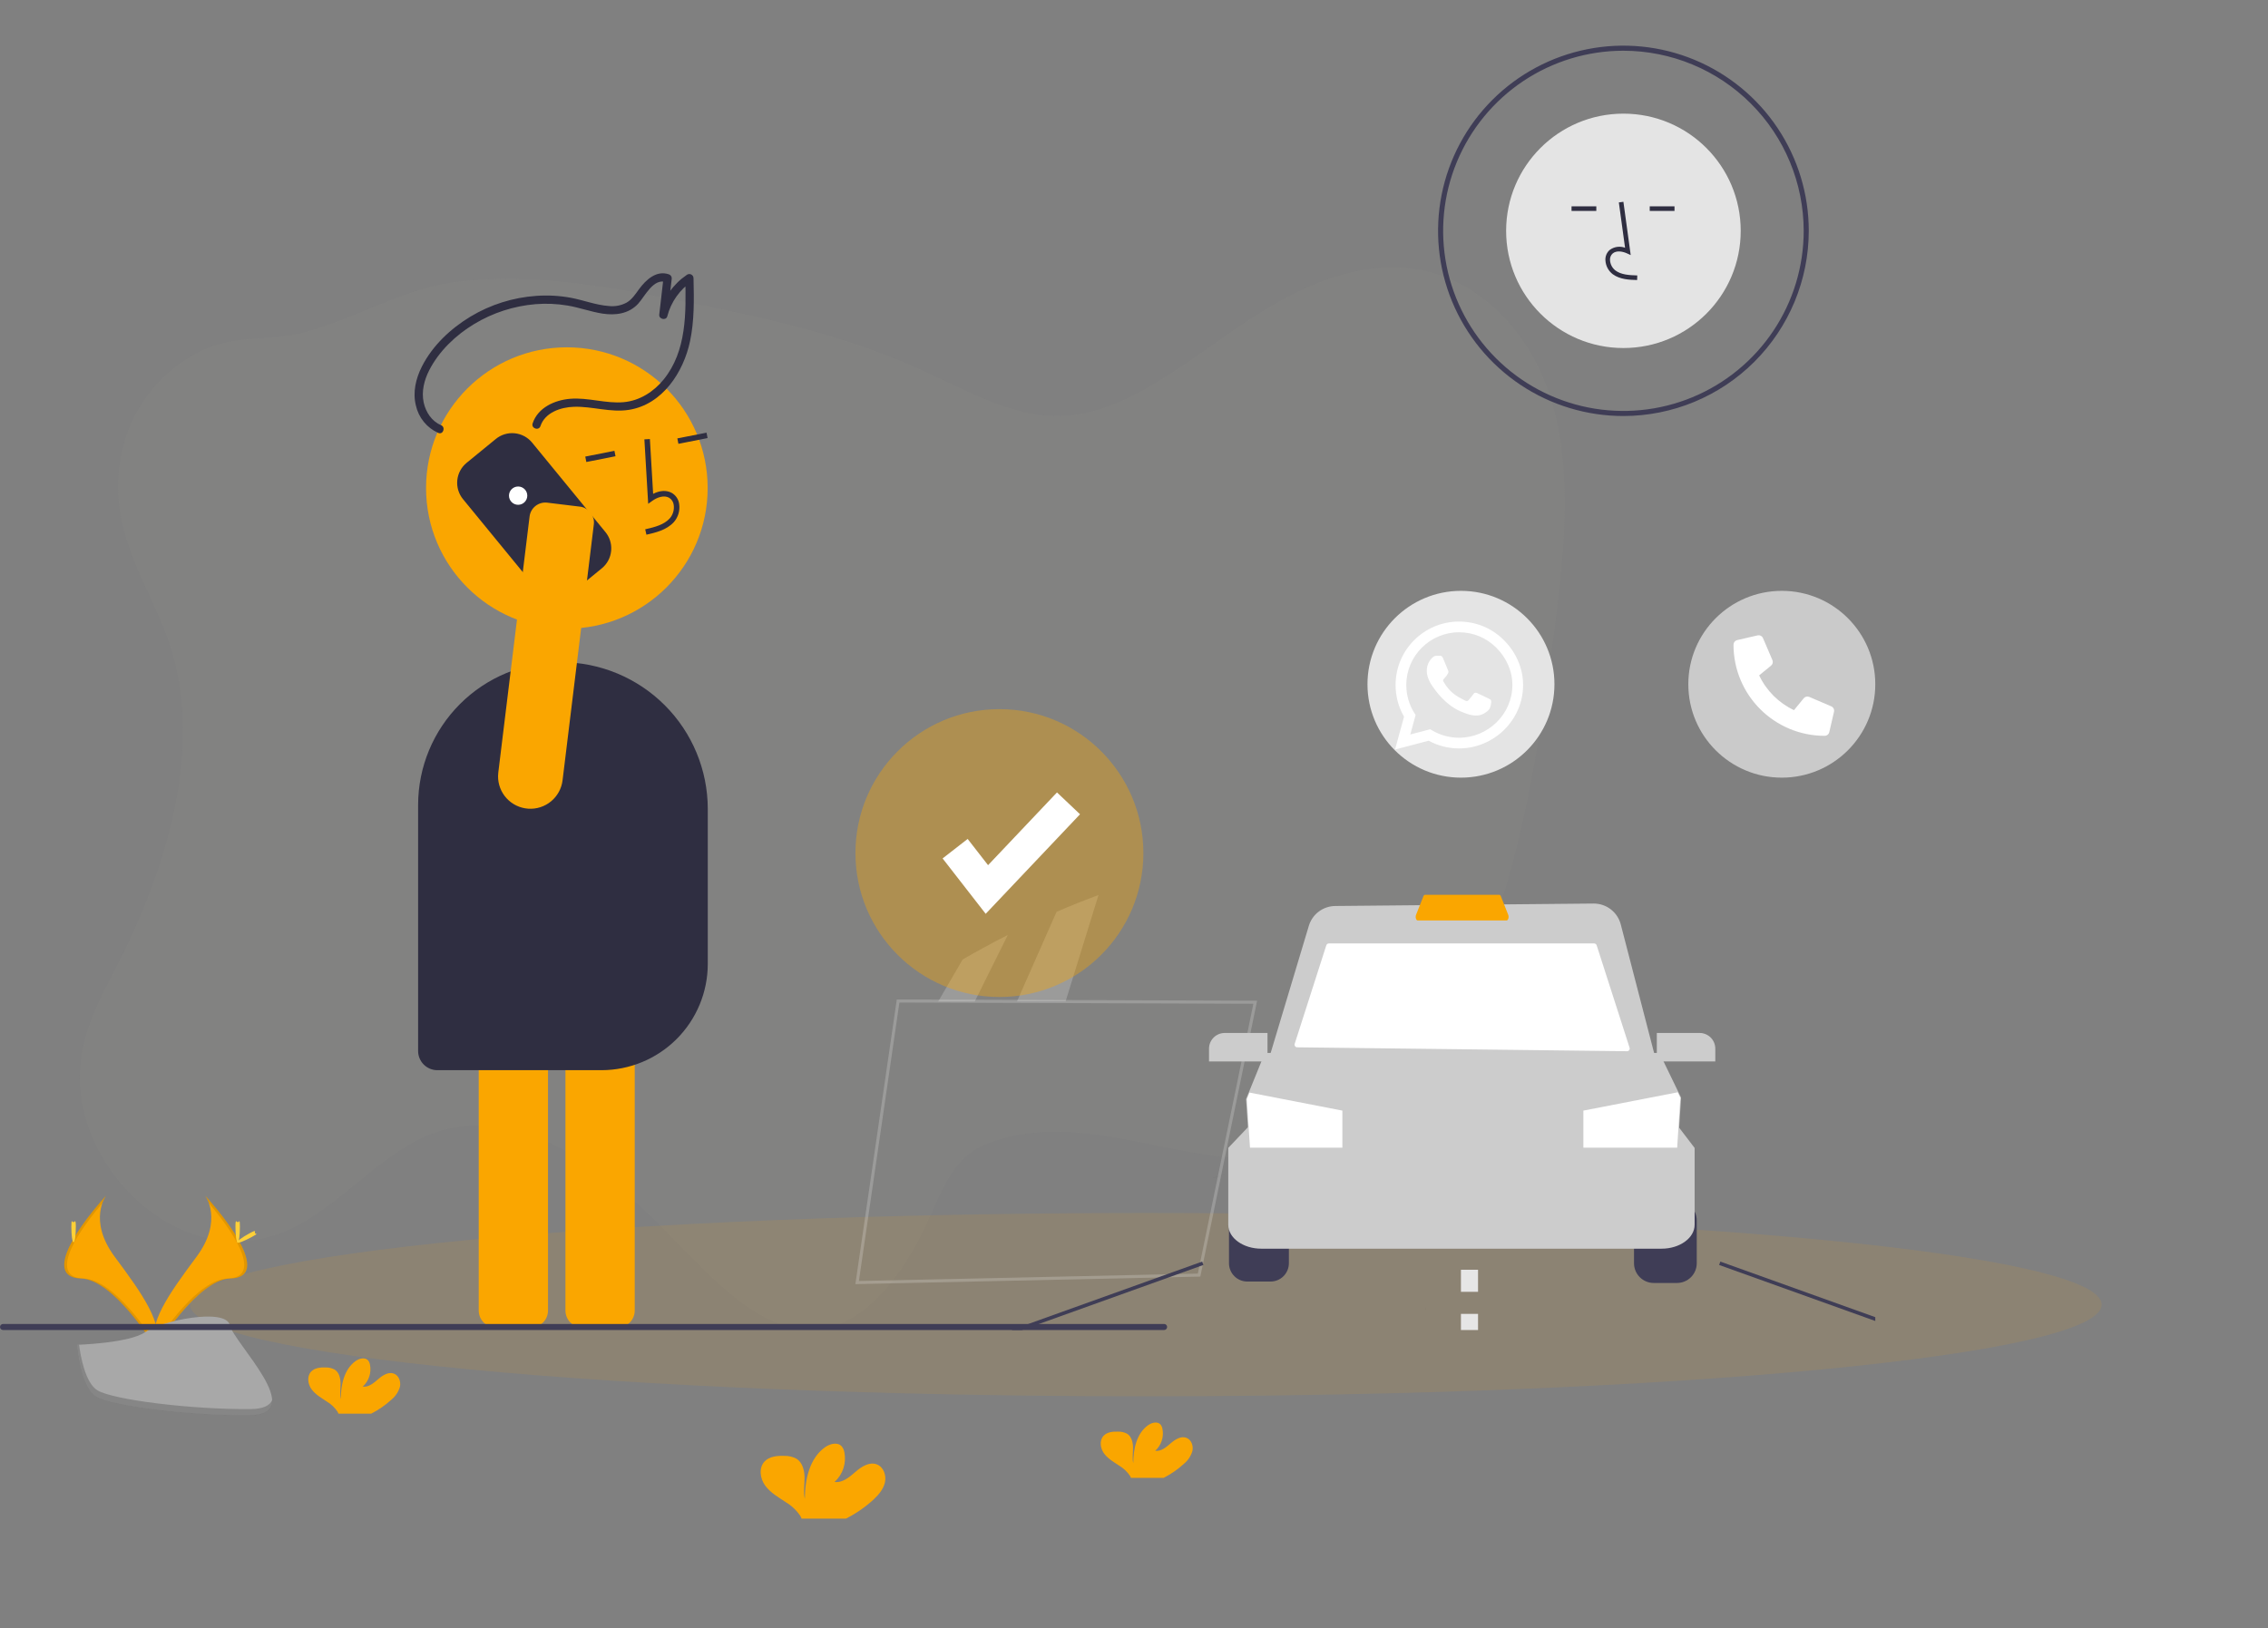 <svg width="745" height="535" viewBox="0 0 745 535" fill="none" xmlns="http://www.w3.org/2000/svg">
<rect x="0" y="0" width="745" height="535" fill="#808080" stroke="none"/>
<path opacity="0.1" d="M56.4 213.809C66.78 248.367 53.536 288.175 37.971 318.181C32.751 328.224 27.013 338.738 26.281 351.38C25.409 366.798 32.492 380.975 40.9 390.241C56.226 407.127 77.165 412.347 95.406 403.83C111.17 396.489 124.424 379.845 140.323 373.134C166.931 361.909 195.113 380.52 217.88 403.698C233.994 420.1 251.252 440.04 270.678 436.538C284.355 434.071 295.961 419.924 303.83 403.258C307.631 395.182 310.938 386.203 316.477 380.77C319.769 377.539 323.634 375.829 327.505 374.61C362.819 363.487 400.29 390.637 435.136 376.673C458.671 367.239 477.439 339.817 489.104 308.255C500.769 276.692 506.219 241.04 510.756 205.719C513.979 180.617 516.654 153.533 509.262 130.436C501.422 106.002 483.277 91.193 465.042 88.426C446.807 85.658 428.512 93.33 411.711 104.152C390.717 117.683 370.141 136.625 347.224 136.691C331.619 136.735 316.741 127.881 301.818 121.177C276.824 109.922 250.924 104.328 225.058 99.167C200.308 94.226 175.319 89.622 150.419 92.559C132.802 94.622 117.247 104.548 100.152 109.137C89.01 112.132 77.813 109.871 66.88 114.944C53.432 121.148 39.565 135.545 38.823 158.195C38.12 179.729 50.891 195.462 56.4 213.809Z" fill="#9D9991"/>
<path opacity="0.1" d="M376.398 458.779C549.791 458.779 690.353 445.295 690.353 428.662C690.353 412.03 549.791 398.546 376.398 398.546C203.005 398.546 62.443 412.03 62.443 428.662C62.443 445.295 203.005 458.779 376.398 458.779Z" fill="#FAA600"/>
<path d="M67.369 392.813C67.369 392.813 73.52 400.877 64.528 412.974C55.535 425.07 48.12 435.349 51.152 442.907C51.152 442.907 64.719 420.378 75.76 420.063C86.8 419.748 79.518 406.361 67.369 392.813Z" fill="#FAA600"/>
<path opacity="0.1" d="M67.369 392.813C67.905 393.59 68.327 394.439 68.624 395.335C79.401 407.974 85.134 419.77 74.783 420.07C65.137 420.349 53.567 437.57 50.792 441.925C50.884 442.261 50.994 442.591 51.123 442.914C51.123 442.914 64.689 420.386 75.73 420.07C86.771 419.755 79.518 406.361 67.369 392.813Z" fill="black"/>
<path d="M78.806 403.055C78.806 405.885 78.49 408.187 78.072 408.187C77.654 408.187 77.338 405.892 77.338 403.055C77.338 400.218 77.734 401.588 78.123 401.588C78.513 401.588 78.806 400.225 78.806 403.055Z" fill="#FFD037"/>
<path d="M82.719 406.427C80.23 407.783 78.065 408.626 77.881 408.253C77.698 407.879 79.555 406.53 82.043 405.181C84.532 403.832 83.549 404.814 83.739 405.181C83.93 405.547 85.215 405.064 82.719 406.427Z" fill="#FFD037"/>
<path d="M34.87 392.813C34.87 392.813 28.718 400.877 37.711 412.974C46.703 425.07 54.089 435.349 51.152 442.907C51.152 442.907 37.586 420.378 26.545 420.063C15.504 419.748 22.728 406.361 34.87 392.813Z" fill="#FAA600"/>
<path opacity="0.1" d="M34.87 392.813C34.334 393.59 33.911 394.439 33.614 395.335C22.838 407.974 17.104 419.77 27.455 420.07C37.101 420.349 48.671 437.57 51.446 441.925C51.354 442.261 51.244 442.591 51.115 442.914C51.115 442.914 37.549 420.386 26.508 420.07C15.467 419.755 22.728 406.361 34.87 392.813Z" fill="black"/>
<path d="M23.44 403.055C23.44 405.885 23.755 408.187 24.174 408.187C24.592 408.187 24.908 405.892 24.908 403.055C24.908 400.218 24.512 401.588 24.122 401.588C23.733 401.588 23.44 400.225 23.44 403.055Z" fill="#FFD037"/>
<path d="M25.392 441.859C25.392 441.859 42.592 441.331 47.775 437.643C52.958 433.956 74.203 429.579 75.517 435.444C76.831 441.309 101.365 464.849 81.948 465.003C62.531 465.157 36.83 461.983 31.654 458.838C26.479 455.693 25.392 441.859 25.392 441.859Z" fill="#A8A8A8"/>
<path opacity="0.2" d="M82.3 462.98C62.883 463.134 37.182 459.959 32.007 456.814C28.065 454.417 26.494 445.817 25.973 441.851H25.4C25.4 441.851 26.486 455.707 31.662 458.852C36.837 461.997 62.538 465.179 81.985 465.025C87.593 464.981 89.524 462.987 89.421 460.04C88.592 461.821 86.47 462.936 82.3 462.98Z" fill="black"/>
<path opacity="0.2" d="M331.052 307.192L320.195 329.046H308.192L316.216 315.256C320.643 312.69 325.627 309.956 331.052 307.192Z" fill="white"/>
<path opacity="0.2" d="M360.842 294.076L350.029 329.024H334.069L347.063 299.597C351.497 297.676 356.107 295.828 360.842 294.076Z" fill="white"/>
<path opacity="0.2" d="M295.008 328.899L281.559 421.412L393.884 418.956L412.325 329.303L295.008 328.899Z" stroke="white" stroke-miterlimit="10"/>
<path d="M286.881 492.766C288.591 491.175 290.199 489.299 290.698 487.019C291.197 484.739 290.221 481.997 288.033 481.154C285.589 480.215 282.968 481.887 280.986 483.624C279.004 485.362 276.728 487.29 274.137 486.923C275.472 485.714 276.47 484.181 277.035 482.472C277.599 480.763 277.711 478.938 277.36 477.173C277.246 476.444 276.936 475.76 276.464 475.193C275.106 473.727 272.639 474.365 271.017 475.509C265.878 479.174 264.41 486.161 264.373 492.48C263.852 490.2 264.293 487.825 264.278 485.486C264.263 483.148 263.624 480.56 261.65 479.299C260.42 478.639 259.037 478.315 257.642 478.36C255.314 478.273 252.723 478.507 251.137 480.208C249.163 482.319 249.669 485.86 251.394 488.184C253.119 490.508 255.726 491.967 258.126 493.573C260.053 494.72 261.697 496.286 262.934 498.155C263.081 498.416 263.202 498.691 263.294 498.976H277.873C281.143 497.321 284.173 495.232 286.881 492.766V492.766Z" fill="#FAA600"/>
<path d="M128.565 459.892C129.91 458.796 130.891 457.319 131.377 455.654C131.744 453.968 131.024 451.952 129.409 451.336C127.603 450.647 125.673 451.894 124.212 453.162C122.751 454.43 121.07 455.867 119.154 455.596C120.139 454.704 120.875 453.573 121.292 452.313C121.709 451.052 121.792 449.706 121.532 448.404C121.449 447.864 121.221 447.357 120.872 446.938C119.866 445.867 118.053 446.329 116.849 447.172C113.031 449.855 111.967 455.031 111.945 459.694C111.563 458.015 111.886 456.263 111.871 454.562C111.857 452.861 111.387 450.897 109.933 450.002C109.032 449.518 108.02 449.278 106.997 449.306C105.279 449.24 103.371 449.416 102.196 450.669C100.728 452.223 101.117 454.841 102.387 456.534C103.657 458.228 105.58 459.32 107.357 460.508C108.781 461.353 109.995 462.508 110.91 463.887C111.017 464.079 111.106 464.28 111.174 464.488H121.929C124.338 463.262 126.571 461.716 128.565 459.892V459.892Z" fill="#FAA600"/>
<path d="M388.878 480.977C390.223 479.882 391.204 478.404 391.69 476.74C392.057 475.054 391.337 473.038 389.722 472.422C387.916 471.733 385.986 472.979 384.525 474.247C383.064 475.516 381.383 476.953 379.467 476.681C380.452 475.79 381.188 474.659 381.605 473.398C382.022 472.138 382.105 470.791 381.845 469.489C381.762 468.95 381.534 468.443 381.185 468.023C380.179 466.953 378.366 467.415 377.162 468.258C373.344 470.941 372.28 476.117 372.258 480.779C371.876 479.101 372.199 477.348 372.184 475.648C372.17 473.947 371.7 471.982 370.246 471.088C369.345 470.604 368.333 470.364 367.31 470.391C365.592 470.325 363.684 470.501 362.509 471.755C361.041 473.309 361.43 475.926 362.7 477.62C363.97 479.313 365.893 480.405 367.67 481.593C369.094 482.438 370.308 483.594 371.223 484.973C371.33 485.164 371.419 485.365 371.487 485.574H382.242C384.651 484.348 386.884 482.802 388.878 480.977Z" fill="#FAA600"/>
<path opacity="0.1" d="M398.641 386.985H398.384C398.384 386.985 406.827 384.712 398.641 386.985Z" fill="black"/>
<path opacity="0.1" d="M468.433 429.439V430.686C468.336 430.276 468.336 429.849 468.433 429.439V429.439Z" fill="black"/>
<g clip-path="url(#clip0_52_606)">
<path d="M202.928 436.179H191.312C189.835 436.177 188.42 435.59 187.376 434.547C186.331 433.503 185.744 432.089 185.742 430.613V333.855C185.744 332.379 186.331 330.964 187.376 329.921C188.42 328.878 189.835 328.291 191.312 328.289H202.928C204.405 328.291 205.821 328.878 206.865 329.921C207.909 330.964 208.496 332.379 208.498 333.855V430.613C208.496 432.089 207.909 433.503 206.865 434.547C205.821 435.59 204.405 436.177 202.928 436.179Z" fill="#FAA600"/>
<path d="M174.443 436.179H162.826C161.35 436.177 159.934 435.59 158.89 434.547C157.846 433.503 157.259 432.089 157.257 430.613V333.855C157.259 332.379 157.846 330.964 158.89 329.921C159.934 328.878 161.35 328.291 162.826 328.289H174.443C175.92 328.291 177.335 328.878 178.379 329.921C179.423 330.964 180.011 332.379 180.012 333.855V430.613C180.011 432.089 179.423 433.503 178.379 434.547C177.335 435.59 175.92 436.177 174.443 436.179Z" fill="#FAA600"/>
<path d="M186.203 206.562C211.747 206.562 232.454 185.867 232.454 160.34C232.454 134.812 211.747 114.118 186.203 114.118C160.66 114.118 139.952 134.812 139.952 160.34C139.952 185.867 160.66 206.562 186.203 206.562Z" fill="#FAA600"/>
<path d="M212.34 175.681C215.265 175.019 218.906 174.194 221.319 171.579C222.033 170.775 222.562 169.825 222.869 168.795C223.177 167.765 223.255 166.681 223.099 165.617C223.002 164.859 222.731 164.133 222.307 163.497C221.883 162.86 221.317 162.331 220.654 161.949C218.935 160.996 216.727 161.129 214.544 162.267L213.479 144.254L211.668 144.361L212.92 165.537L214.259 164.571C215.811 163.452 218.075 162.592 219.774 163.534C220.195 163.785 220.552 164.129 220.818 164.54C221.085 164.952 221.252 165.419 221.308 165.906C221.42 166.698 221.36 167.505 221.131 168.272C220.903 169.039 220.512 169.747 219.985 170.35C218.107 172.385 215.231 173.168 211.939 173.913L212.34 175.681Z" fill="#2F2E41"/>
<path d="M232.079 142.154L222.496 144.046L222.847 145.824L232.43 143.932L232.079 142.154Z" fill="#2F2E41"/>
<path d="M201.832 148.127L192.248 150.019L192.6 151.797L202.183 149.905L201.832 148.127Z" fill="#2F2E41"/>
<path d="M197.579 351.629H143.655C141.982 351.627 140.378 350.962 139.195 349.78C138.011 348.597 137.346 346.994 137.344 345.322V264.453C137.358 252.023 142.305 240.106 151.1 231.316C159.895 222.527 171.82 217.582 184.258 217.568C197.047 217.583 209.307 222.666 218.35 231.704C227.393 240.741 232.479 252.993 232.494 265.774V316.737C232.483 325.988 228.801 334.857 222.256 341.398C215.71 347.939 206.836 351.619 197.579 351.629Z" fill="#2F2E41"/>
<path d="M177.533 139.991C179.026 135.518 184.212 133.792 188.526 133.658C194.591 133.47 200.512 135.622 206.595 134.66C217.631 132.915 224.52 122.286 226.667 112.111C228.099 105.324 227.973 98.367 227.811 91.471C227.821 91.205 227.754 90.942 227.618 90.713C227.482 90.484 227.282 90.299 227.044 90.181C226.805 90.063 226.538 90.016 226.273 90.046C226.009 90.077 225.758 90.183 225.553 90.351C221.141 93.36 217.969 97.864 216.624 103.029L219.266 103.576L220.656 91.531C220.675 91.232 220.596 90.936 220.432 90.686C220.268 90.436 220.026 90.246 219.745 90.145C215.605 88.704 212.154 91.956 209.902 95.032C208.736 96.626 207.617 98.361 205.883 99.399C204.078 100.382 202.012 100.782 199.969 100.543C195.752 100.239 191.754 98.646 187.623 97.858C183.829 97.152 179.96 96.937 176.112 97.218C168.495 97.752 161.113 100.08 154.569 104.011C148.032 107.947 142.047 113.573 138.578 120.441C136.597 124.363 135.522 128.876 136.61 133.223C137.045 135.198 137.938 137.043 139.216 138.611C140.493 140.178 142.121 141.425 143.968 142.251C145.587 142.928 146.468 140.354 144.86 139.681C141.796 138.4 139.851 135.394 139.171 132.229C138.393 128.611 139.345 124.869 141.004 121.629C144.233 115.32 149.761 110.073 155.787 106.443C161.921 102.75 168.825 100.523 175.962 99.936C179.453 99.658 182.965 99.811 186.419 100.391C190.293 101.036 194 102.422 197.883 103.034C202.144 103.705 206.566 103.115 209.616 99.801C211.859 97.363 214.631 91.245 218.853 92.715L217.942 91.329L216.552 103.375C216.378 104.882 218.805 105.427 219.195 103.921C220.407 99.206 223.311 95.102 227.355 92.389L225.097 91.27C225.365 102.705 225.605 115.343 217.978 124.713C214.707 128.733 210.102 131.673 204.869 132.142C198.975 132.67 193.188 130.537 187.285 131.03C182.181 131.456 176.69 133.922 174.962 139.099C174.407 140.762 176.978 141.652 177.533 139.991V139.991Z" fill="#2F2E41"/>
<path d="M200.78 180.628C200.773 180.758 200.763 180.889 200.75 181.02C200.643 182.127 200.317 183.201 199.791 184.181C199.266 185.161 198.551 186.027 197.688 186.73L188.092 194.584C186.353 196.003 184.122 196.675 181.888 196.453C179.653 196.231 177.599 195.132 176.174 193.398L152.079 163.995C150.659 162.257 149.987 160.028 150.21 157.795C150.432 155.562 151.531 153.509 153.266 152.085L162.863 144.232C163.723 143.527 164.714 142.999 165.778 142.678C166.842 142.356 167.96 142.247 169.066 142.358C170.173 142.468 171.247 142.795 172.227 143.32C173.207 143.844 174.074 144.557 174.778 145.417L198.873 174.82C200.216 176.448 200.896 178.521 200.78 180.628Z" fill="#2F2E41"/>
<path d="M170.198 165.86C171.859 165.86 173.205 164.514 173.205 162.855C173.205 161.195 171.859 159.85 170.198 159.85C168.538 159.85 167.191 161.195 167.191 162.855C167.191 164.514 168.538 165.86 170.198 165.86Z" fill="white"/>
<path d="M190.965 166.524L190.963 166.544C192.24 166.815 193.369 167.554 194.128 168.616C194.887 169.677 195.221 170.984 195.064 172.279L184.79 256.396C184.46 259.095 183.108 261.564 181.012 263.296C178.915 265.028 176.235 265.892 173.521 265.709C170.807 265.526 168.267 264.31 166.422 262.312C164.578 260.315 163.57 257.686 163.605 254.968C163.611 254.585 163.637 254.202 163.684 253.822L173.957 169.705C174.125 168.331 174.832 167.081 175.922 166.228C177.013 165.376 178.397 164.991 179.771 165.159L190.965 166.524Z" fill="#FAA600"/>
<path d="M533.266 114.351C554.546 114.351 571.796 97.112 571.796 75.846C571.796 54.58 554.546 37.34 533.266 37.34C511.987 37.34 494.737 54.58 494.737 75.846C494.737 97.112 511.987 114.351 533.266 114.351Z" fill="#E4E4E4"/>
<path d="M537.771 92.01C535.273 91.941 532.165 91.854 529.77 90.106C529.057 89.564 528.472 88.873 528.054 88.081C527.636 87.289 527.397 86.415 527.353 85.521C527.31 84.885 527.414 84.249 527.658 83.66C527.901 83.072 528.278 82.547 528.758 82.129C529.472 81.596 530.307 81.251 531.189 81.124C532.07 80.998 532.969 81.093 533.804 81.403L531.764 66.51L533.261 66.305L535.659 83.813L534.409 83.24C532.959 82.576 530.97 82.238 529.734 83.282C529.43 83.555 529.194 83.894 529.043 84.273C528.891 84.652 528.83 85.061 528.863 85.468C528.899 86.133 529.079 86.783 529.389 87.373C529.7 87.963 530.134 88.479 530.662 88.886C532.525 90.247 535.003 90.422 537.813 90.501L537.771 92.01Z" fill="#2F2E41"/>
<path d="M524.361 67.794H516.223V69.304H524.361V67.794Z" fill="#2F2E41"/>
<path d="M550.048 67.794H541.91V69.304H550.048V67.794Z" fill="#2F2E41"/>
<path d="M533.266 136.692C521.225 136.692 509.453 133.124 499.441 126.438C489.428 119.752 481.625 110.249 477.016 99.131C472.408 88.013 471.202 75.779 473.552 63.976C475.901 52.173 481.7 41.331 490.215 32.821C498.729 24.312 509.578 18.517 521.388 16.169C533.199 13.821 545.441 15.026 556.566 19.632C567.691 24.237 577.2 32.036 583.89 42.042C590.58 52.048 594.151 63.812 594.151 75.846C594.133 91.978 587.712 107.444 576.298 118.851C564.884 130.258 549.408 136.674 533.266 136.692ZM533.266 16.667C521.555 16.667 510.106 20.138 500.368 26.64C490.629 33.143 483.039 42.386 478.558 53.199C474.076 64.013 472.903 75.912 475.188 87.391C477.473 98.871 483.112 109.416 491.394 117.692C499.676 125.968 510.227 131.605 521.714 133.888C533.201 136.171 545.107 134.999 555.928 130.52C566.748 126.041 575.996 118.456 582.503 108.724C589.01 98.992 592.483 87.551 592.483 75.846C592.465 60.156 586.221 45.114 575.119 34.02C564.018 22.925 548.966 16.685 533.266 16.667Z" fill="#3F3D56"/>
<path d="M479.901 255.51C496.86 255.51 510.608 241.77 510.608 224.822C510.608 207.873 496.86 194.133 479.901 194.133C462.941 194.133 449.193 207.873 449.193 224.822C449.193 241.77 462.941 255.51 479.901 255.51Z" fill="#E4E4E4"/>
<path d="M585.292 255.51C602.252 255.51 616 241.77 616 224.822C616 207.873 602.252 194.133 585.292 194.133C568.333 194.133 554.585 207.873 554.585 224.822C554.585 241.77 568.333 255.51 585.292 255.51Z" fill="#CACACA"/>
<path d="M382.393 437H0.993C0.73 436.999 0.478 436.894 0.293 436.708C0.107 436.522 0.003 436.27 0.003 436.008C0.003 435.745 0.107 435.493 0.293 435.307C0.478 435.121 0.73 435.016 0.993 435.015H382.393C382.655 435.016 382.907 435.121 383.093 435.307C383.278 435.493 383.383 435.745 383.383 436.008C383.383 436.27 383.278 436.522 383.093 436.708C382.907 436.894 382.655 436.999 382.393 437Z" fill="#3F3D56"/>
<path d="M494.011 210.334C490.077 206.392 484.837 204.224 479.269 204.224C467.775 204.224 458.422 213.573 458.422 225.061C458.422 228.731 459.38 232.317 461.202 235.48L458.244 246.274L469.296 243.374C472.339 245.035 475.766 245.908 479.259 245.908H479.269C490.753 245.908 500.312 236.559 500.312 225.071C500.312 219.505 497.946 214.277 494.011 210.334ZM479.269 242.397C476.151 242.397 473.099 241.562 470.442 239.985L469.813 239.61L463.258 241.327L465.005 234.936L464.592 234.278C462.855 231.519 461.944 228.337 461.944 225.061C461.944 215.516 469.719 207.744 479.278 207.744C483.907 207.744 488.255 209.546 491.523 212.822C494.791 216.098 496.8 220.443 496.791 225.071C496.791 234.626 488.819 242.397 479.269 242.397ZM488.772 229.426C488.255 229.163 485.692 227.905 485.213 227.736C484.734 227.558 484.386 227.474 484.039 227.999C483.691 228.525 482.696 229.689 482.386 230.045C482.086 230.393 481.776 230.44 481.259 230.177C478.198 228.647 476.189 227.445 474.17 223.982C473.635 223.062 474.705 223.128 475.7 221.138C475.869 220.791 475.785 220.49 475.653 220.227C475.522 219.965 474.48 217.402 474.048 216.36C473.625 215.347 473.193 215.487 472.874 215.469C472.573 215.45 472.226 215.45 471.879 215.45C471.531 215.45 470.968 215.581 470.489 216.098C470.01 216.623 468.667 217.881 468.667 220.443C468.667 223.006 470.536 225.484 470.789 225.831C471.052 226.178 474.461 231.434 479.691 233.697C482.997 235.123 484.292 235.245 485.945 235.001C486.95 234.851 489.025 233.743 489.457 232.523C489.889 231.303 489.889 230.261 489.758 230.045C489.635 229.811 489.288 229.679 488.772 229.426Z" fill="white"/>
<path d="M601.535 232.076L594.305 228.979C593.996 228.847 593.653 228.819 593.327 228.9C593.001 228.98 592.709 229.164 592.497 229.424L589.295 233.334C584.27 230.966 580.225 226.924 577.856 221.9L581.768 218.7C582.029 218.488 582.213 218.197 582.293 217.871C582.374 217.545 582.346 217.201 582.213 216.893L579.115 209.665C578.969 209.333 578.713 209.061 578.389 208.897C578.064 208.733 577.693 208.688 577.339 208.768L570.625 210.317C570.284 210.396 569.979 210.588 569.761 210.862C569.543 211.136 569.424 211.476 569.424 211.826C569.424 228.379 582.846 241.769 599.38 241.769C599.73 241.769 600.07 241.65 600.345 241.432C600.619 241.214 600.812 240.91 600.89 240.568L602.44 233.857C602.52 233.501 602.473 233.129 602.308 232.804C602.143 232.479 601.87 232.222 601.535 232.076Z" fill="white"/>
<path d="M409.722 394.976C408.126 394.978 406.596 395.612 405.467 396.74C404.338 397.867 403.704 399.396 403.702 400.991V415.063C403.704 416.657 404.338 418.186 405.467 419.314C406.596 420.441 408.126 421.076 409.722 421.077H417.357C418.953 421.076 420.483 420.441 421.612 419.314C422.74 418.186 423.375 416.657 423.377 415.063V400.991C423.375 399.396 422.74 397.867 421.612 396.74C420.483 395.612 418.953 394.978 417.357 394.976H409.722Z" fill="#3F3D56"/>
<path d="M550.867 421.546H543.232C541.512 421.544 539.862 420.86 538.646 419.645C537.43 418.429 536.745 416.782 536.744 415.063V400.991C536.745 399.272 537.43 397.625 538.646 396.409C539.862 395.194 541.512 394.51 543.232 394.508H550.867C552.588 394.51 554.237 395.194 555.453 396.409C556.669 397.625 557.354 399.272 557.356 400.991V415.063C557.354 416.782 556.669 418.429 555.453 419.645C554.237 420.86 552.588 421.544 550.867 421.546Z" fill="#3F3D56"/>
<path d="M545.801 410.279H414.32C408.336 410.279 403.468 406.754 403.468 402.422V377.161L409.994 370.293H551.396L556.653 377.175V402.422C556.653 406.754 551.785 410.279 545.801 410.279Z" fill="#CCCCCC"/>
<path d="M550.783 382.931H410.744L409.321 361.128L410.226 358.897L415.49 345.954H545.088L552.206 360.651L550.783 382.931Z" fill="#CCCCCC"/>
<path d="M551.968 360.698L550.924 377.08H520.113V364.911L551.092 358.892L551.968 360.698Z" fill="white"/>
<path d="M440.944 364.911V377.08H410.597L409.557 361.166L410.443 358.985L440.944 364.911Z" fill="white"/>
<path d="M544.307 349.699H416.27L429.926 304.217C430.483 302.339 431.63 300.689 433.197 299.513C434.765 298.336 436.67 297.694 438.631 297.682L523.425 296.875C525.474 296.855 527.471 297.521 529.097 298.766C530.723 300.012 531.886 301.765 532.399 303.747L544.307 349.699Z" fill="#CCCCCC"/>
<path d="M534.451 345.398L426.105 344.115C425.968 344.113 425.834 344.079 425.712 344.016C425.591 343.953 425.486 343.862 425.405 343.751C425.325 343.64 425.272 343.512 425.251 343.377C425.23 343.242 425.24 343.103 425.282 342.973L435.669 310.595C435.725 310.418 435.836 310.264 435.986 310.155C436.136 310.046 436.317 309.987 436.502 309.987H523.647C523.832 309.987 524.013 310.046 524.162 310.155C524.312 310.264 524.424 310.418 524.48 310.594L535.295 344.256C535.337 344.388 535.347 344.529 535.325 344.665C535.302 344.802 535.248 344.932 535.165 345.043C535.083 345.155 534.975 345.245 534.851 345.307C534.727 345.369 534.589 345.4 534.451 345.398Z" fill="white"/>
<path d="M494.89 302.425H465.687C465.441 302.425 465.218 302.183 465.104 301.793C464.992 301.394 465.008 300.969 465.151 300.58L467.559 294.495C467.682 294.185 467.882 294 468.095 294H492.482C492.695 294 492.895 294.185 493.018 294.495L495.426 300.58C495.569 300.969 495.585 301.394 495.473 301.793C495.359 302.183 495.136 302.425 494.89 302.425Z" fill="#FAA600"/>
<path d="M416.35 348.763H397.144V344.545C397.145 343.181 397.688 341.874 398.653 340.909C399.618 339.945 400.926 339.403 402.291 339.401H416.35V348.763Z" fill="#CCCCCC"/>
<path d="M563.445 348.763H544.239V339.401H558.298C559.663 339.403 560.971 339.945 561.936 340.909C562.901 341.874 563.444 343.181 563.445 344.545V348.763Z" fill="#CCCCCC"/>
<path d="M394.897 414.516L301 448.218L301.399 449.326L395.295 415.625L394.897 414.516Z" fill="#3F3D56"/>
<path d="M565.101 414.518L564.702 415.627L658.602 449.32L659 448.212L565.101 414.518Z" fill="#3F3D56"/>
<path d="M485.512 438.955H479.892V431.702H485.512V438.955ZM485.512 424.448H479.892V417.195H485.512V424.448Z" fill="#E6E6E6"/>
<path d="M328.29 327.58C354.407 327.58 375.58 306.408 375.58 280.29C375.58 254.172 354.407 233 328.29 233C302.172 233 281 254.172 281 280.29C281 306.408 302.172 327.58 328.29 327.58Z" fill="#FAA600" fill-opacity="0.37"/>
<path d="M323.783 300.252L309.629 282.053L317.86 275.651L324.562 284.268L347.202 260.368L354.773 267.541L323.783 300.252Z" fill="white"/>
</g>
<defs>
<clipPath id="clip0_52_606">
<rect width="616" height="422" fill="white" transform="translate(0 15)"/>
</clipPath>
</defs>
</svg>
